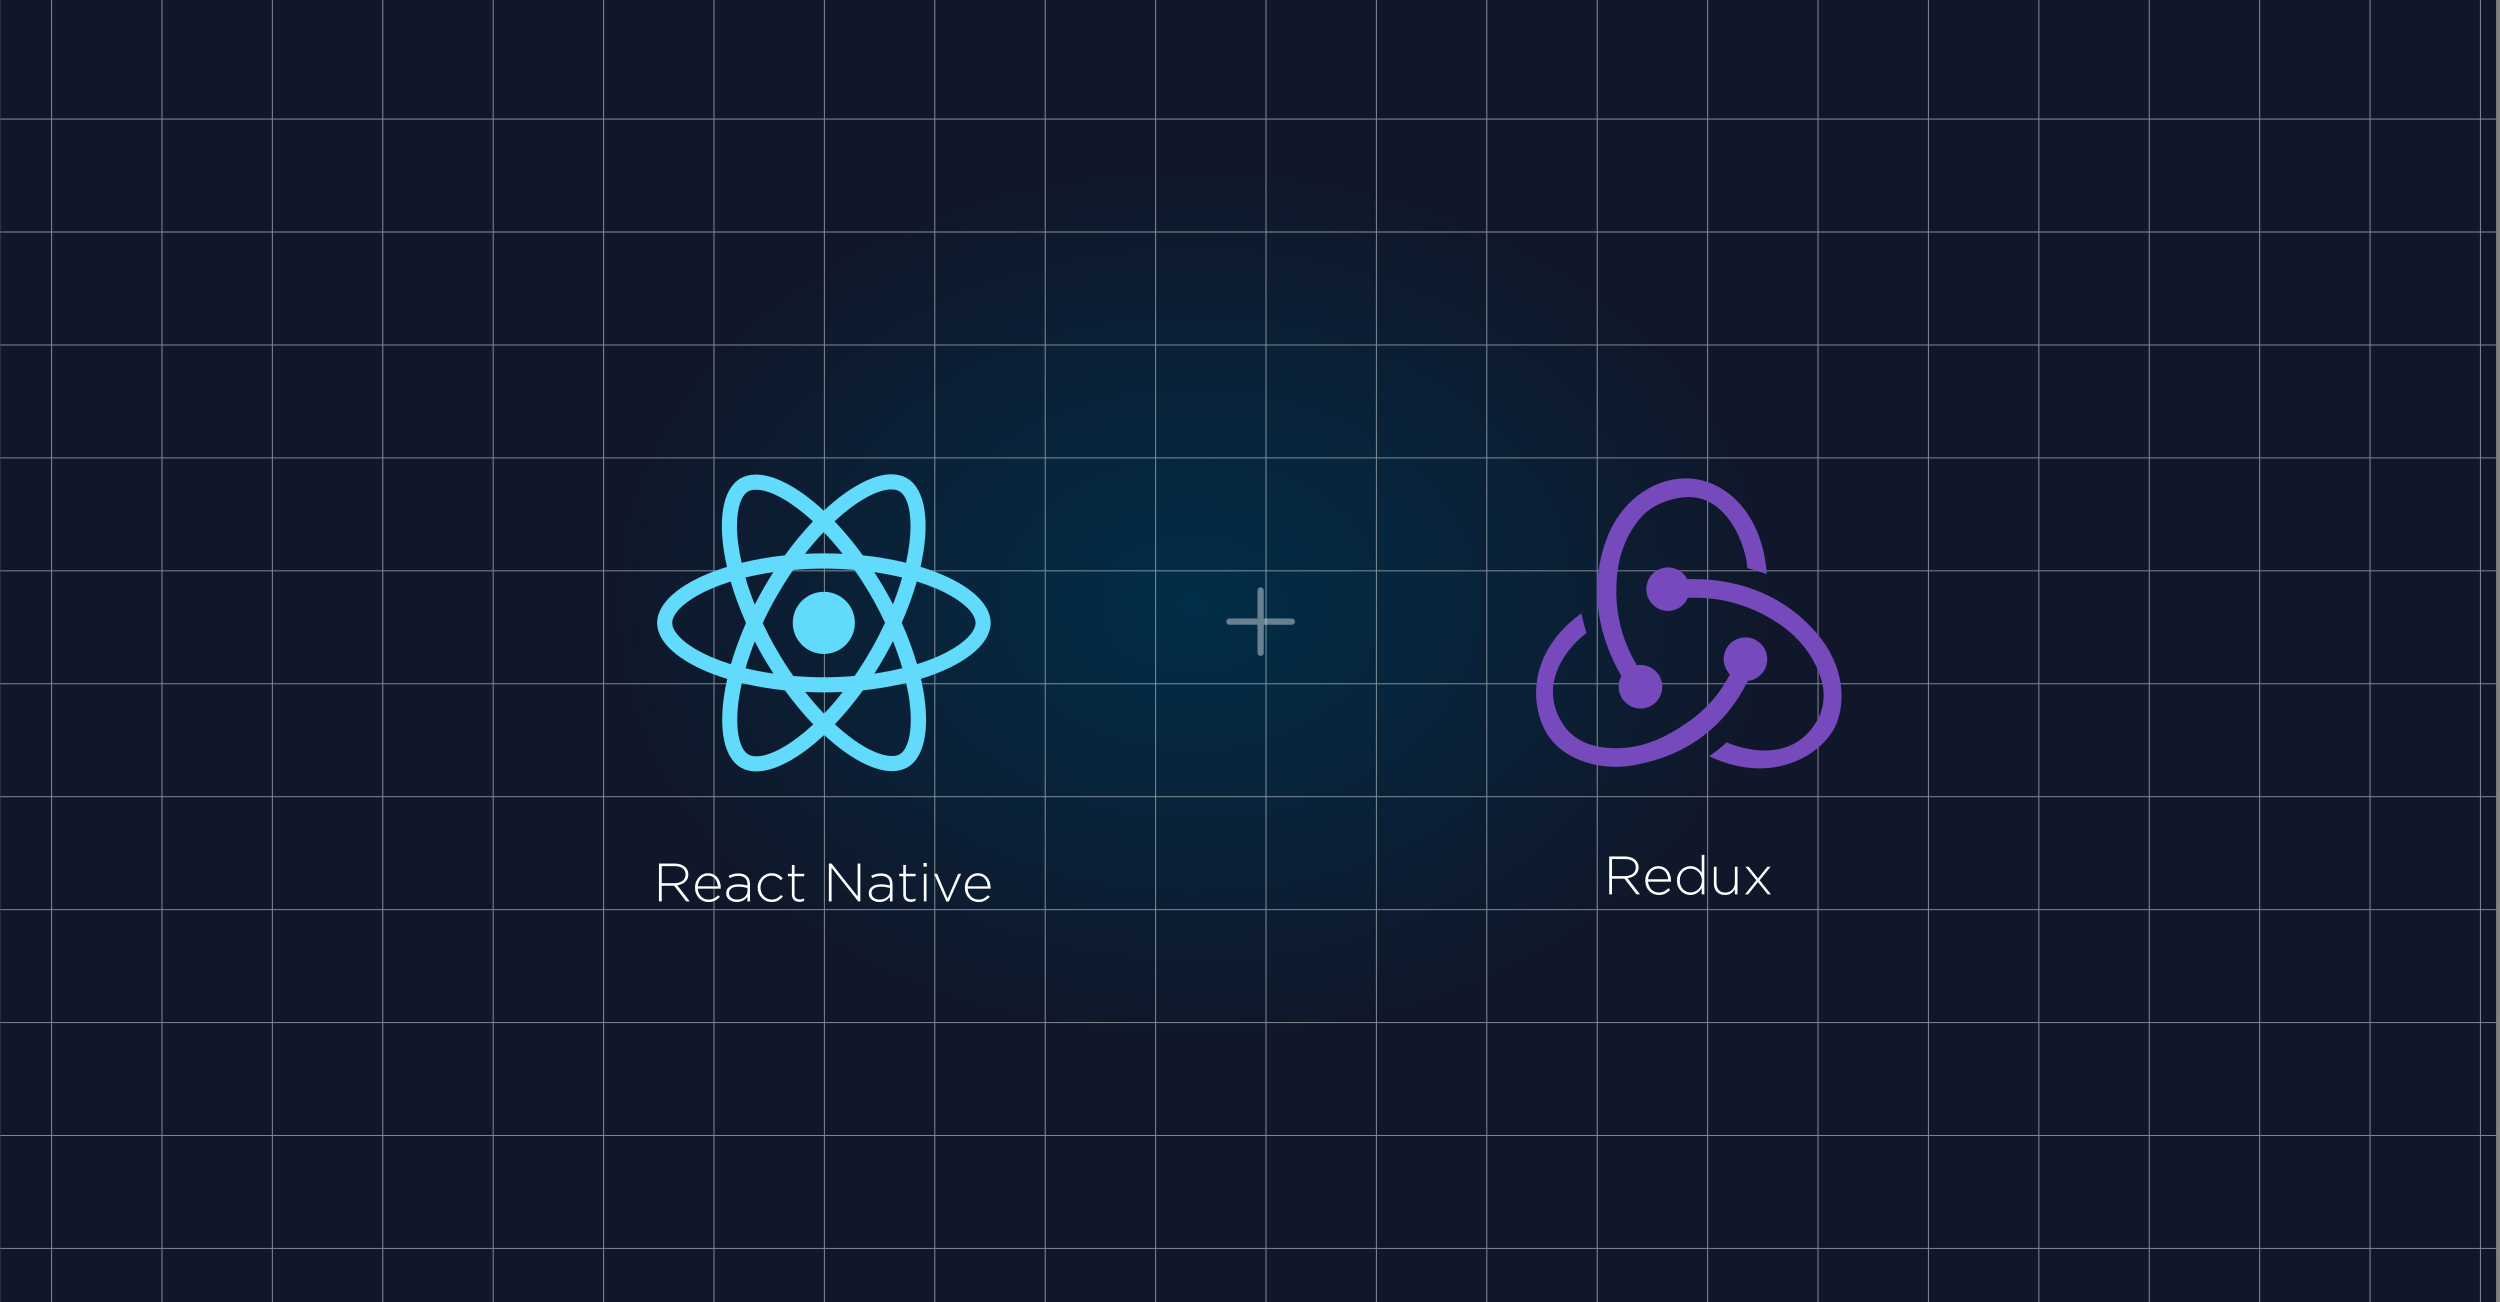 <svg width="601" height="313" viewBox="0 0 601 313" fill="none" xmlns="http://www.w3.org/2000/svg">
<rect x="0" y="0" width="601" height="313" fill="#808080" stroke="none"/>
<g clip-path="url(#clip0_296_777)">
<rect width="600" height="313" transform="translate(0.056)" fill="url(#paint0_radial_296_777)"/>
<g style="mix-blend-mode:soft-light" opacity="0.5">
<path d="M12.398 -51.724V494.276" stroke="#F1F1F1" stroke-width="0.25"/>
<path d="M38.939 -51.724V494.276" stroke="#F1F1F1" stroke-width="0.25"/>
<path d="M65.481 -51.724V494.276" stroke="#F1F1F1" stroke-width="0.25"/>
<path d="M92.022 -51.724V494.276" stroke="#F1F1F1" stroke-width="0.25"/>
<path d="M118.562 -51.724V494.276" stroke="#F1F1F1" stroke-width="0.25"/>
<path d="M145.104 -51.724V494.276" stroke="#F1F1F1" stroke-width="0.25"/>
<path d="M171.645 -51.724V494.276" stroke="#F1F1F1" stroke-width="0.25"/>
<path d="M198.186 -51.724V494.276" stroke="#F1F1F1" stroke-width="0.25"/>
<path d="M224.727 -51.724V494.276" stroke="#F1F1F1" stroke-width="0.25"/>
<path d="M251.268 -51.724V494.276" stroke="#F1F1F1" stroke-width="0.25"/>
<path d="M277.809 -51.724V494.276" stroke="#F1F1F1" stroke-width="0.25"/>
<path d="M304.35 -51.724V494.276" stroke="#F1F1F1" stroke-width="0.25"/>
<path d="M330.891 -51.724V494.276" stroke="#F1F1F1" stroke-width="0.25"/>
<path d="M357.432 -51.724V494.276" stroke="#F1F1F1" stroke-width="0.25"/>
<path d="M383.973 -51.724V494.276" stroke="#F1F1F1" stroke-width="0.25"/>
<path d="M410.514 -51.724V494.276" stroke="#F1F1F1" stroke-width="0.25"/>
<path d="M437.056 -51.724V494.276" stroke="#F1F1F1" stroke-width="0.25"/>
<path d="M463.597 -51.724V494.276" stroke="#F1F1F1" stroke-width="0.25"/>
<path d="M490.138 -51.724V494.276" stroke="#F1F1F1" stroke-width="0.25"/>
<path d="M516.679 -51.724V494.276" stroke="#F1F1F1" stroke-width="0.25"/>
<path d="M543.22 -51.724V494.276" stroke="#F1F1F1" stroke-width="0.25"/>
<path d="M569.761 -51.724V494.276" stroke="#F1F1F1" stroke-width="0.25"/>
<path d="M596.302 -51.724V494.276" stroke="#F1F1F1" stroke-width="0.25"/>
<path d="M-93.813 28.628H785.187" stroke="#F1F1F1" stroke-width="0.25"/>
<path d="M-93.813 55.777H785.187" stroke="#F1F1F1" stroke-width="0.25"/>
<path d="M-93.813 82.927H785.187" stroke="#F1F1F1" stroke-width="0.25"/>
<path d="M-93.813 110.076H785.187" stroke="#F1F1F1" stroke-width="0.25"/>
<path d="M-93.813 137.226H785.187" stroke="#F1F1F1" stroke-width="0.25"/>
<path d="M-93.813 164.375H785.187" stroke="#F1F1F1" stroke-width="0.25"/>
<path d="M-93.813 191.524H785.187" stroke="#F1F1F1" stroke-width="0.25"/>
<path d="M-93.813 218.674H785.187" stroke="#F1F1F1" stroke-width="0.25"/>
<path d="M-93.813 245.823H785.187" stroke="#F1F1F1" stroke-width="0.25"/>
<path d="M-93.813 272.973H785.187" stroke="#F1F1F1" stroke-width="0.25"/>
<path d="M-93.813 300.122H785.187" stroke="#F1F1F1" stroke-width="0.25"/>
</g>
<g opacity="0.4">
<path d="M303.056 141.93V156.93M310.556 149.43H295.556" stroke="white" stroke-width="1.5" stroke-linecap="round" stroke-linejoin="round"/>
</g>
<g clip-path="url(#clip1_296_777)">
<path d="M420.165 163.693C422.875 163.412 424.931 161.076 424.838 158.272C424.744 155.469 422.408 153.226 419.604 153.226H419.418C416.52 153.319 414.278 155.749 414.371 158.646C414.465 160.048 415.025 161.263 415.866 162.104C412.689 168.366 407.83 172.945 400.54 176.777C395.587 179.393 390.448 180.328 385.308 179.674C381.103 179.113 377.832 177.244 375.776 174.16C372.785 169.581 372.505 164.627 375.028 159.674C376.804 156.123 379.607 153.506 381.383 152.198C381.009 150.983 380.448 148.927 380.168 147.432C366.617 157.245 368.019 170.515 372.131 176.777C375.215 181.45 381.476 184.347 388.392 184.347C390.261 184.347 392.13 184.159 393.999 183.692C405.961 181.356 415.026 174.253 420.165 163.693ZM436.613 152.105C429.51 143.787 419.044 139.208 407.082 139.208H405.587C404.746 137.526 402.97 136.404 401.008 136.404H400.821C397.924 136.498 395.681 138.927 395.774 141.825C395.868 144.628 398.204 146.871 401.008 146.871H401.194C403.25 146.778 405.026 145.469 405.774 143.693H407.456C414.558 143.693 421.287 145.749 427.361 149.768C432.034 152.852 435.398 156.871 437.267 161.73C438.855 165.655 438.762 169.487 437.08 172.758C434.463 177.711 430.071 180.421 424.277 180.421C420.539 180.421 416.988 179.3 415.119 178.459C414.091 179.393 412.222 180.888 410.913 181.823C414.932 183.692 419.044 184.72 422.969 184.72C431.94 184.72 438.575 179.767 441.098 174.814C443.808 169.394 443.621 160.048 436.613 152.105ZM389.139 165.281C389.233 168.085 391.569 170.328 394.373 170.328H394.56C397.457 170.235 399.699 167.805 399.606 164.908C399.513 162.104 397.176 159.861 394.373 159.861H394.186C393.999 159.861 393.718 159.861 393.532 159.954C389.7 153.599 388.111 146.684 388.672 139.208C389.046 133.6 390.915 128.74 394.186 124.722C396.896 121.264 402.129 119.582 405.68 119.489C415.586 119.302 419.791 131.638 420.072 136.591C421.287 136.871 423.343 137.525 424.744 137.993C423.623 122.853 414.278 115.003 405.307 115.003C396.896 115.003 389.139 121.078 386.055 130.049C381.757 142.011 384.56 153.506 389.793 162.571C389.326 163.225 389.046 164.253 389.139 165.281Z" fill="#764ABC"/>
</g>
<path d="M394.262 215H393.404L390.505 211.23H387.528V215H386.852V205.9H390.674C391.168 205.9 391.614 205.965 392.013 206.095C392.411 206.216 392.749 206.394 393.027 206.628C393.313 206.853 393.534 207.126 393.69 207.447C393.846 207.759 393.924 208.106 393.924 208.487V208.513C393.924 208.894 393.854 209.237 393.716 209.54C393.586 209.835 393.399 210.09 393.157 210.307C392.923 210.524 392.641 210.701 392.312 210.84C391.991 210.97 391.64 211.061 391.259 211.113L394.262 215ZM393.248 208.539V208.513C393.248 207.898 393.018 207.412 392.559 207.057C392.108 206.702 391.467 206.524 390.635 206.524H387.528V210.619H390.596C390.977 210.619 391.328 210.571 391.649 210.476C391.978 210.381 392.26 210.246 392.494 210.073C392.728 209.891 392.91 209.674 393.04 209.423C393.178 209.163 393.248 208.868 393.248 208.539ZM396.197 211.945C396.223 212.361 396.314 212.729 396.47 213.05C396.626 213.371 396.821 213.644 397.055 213.869C397.289 214.094 397.554 214.268 397.848 214.389C398.152 214.502 398.468 214.558 398.797 214.558C399.317 214.558 399.755 214.458 400.11 214.259C400.474 214.06 400.795 213.813 401.072 213.518L401.514 213.908C401.176 214.272 400.791 214.571 400.357 214.805C399.933 215.039 399.404 215.156 398.771 215.156C398.338 215.156 397.922 215.074 397.523 214.909C397.133 214.744 396.787 214.51 396.483 214.207C396.189 213.904 395.955 213.54 395.781 213.115C395.608 212.69 395.521 212.218 395.521 211.698V211.672C395.521 211.195 395.599 210.749 395.755 210.333C395.92 209.908 396.141 209.54 396.418 209.228C396.704 208.916 397.038 208.669 397.419 208.487C397.801 208.305 398.217 208.214 398.667 208.214C399.135 208.214 399.556 208.305 399.928 208.487C400.301 208.66 400.617 208.903 400.877 209.215C401.146 209.527 401.35 209.895 401.488 210.32C401.636 210.736 401.709 211.191 401.709 211.685V211.711C401.709 211.754 401.709 211.793 401.709 211.828C401.709 211.854 401.705 211.893 401.696 211.945H396.197ZM396.197 211.373H401.02C400.994 211.035 400.925 210.714 400.812 210.411C400.708 210.099 400.557 209.826 400.357 209.592C400.167 209.349 399.928 209.159 399.642 209.02C399.356 208.873 399.023 208.799 398.641 208.799C398.312 208.799 398.004 208.864 397.718 208.994C397.432 209.124 397.181 209.306 396.964 209.54C396.756 209.765 396.583 210.038 396.444 210.359C396.306 210.671 396.223 211.009 396.197 211.373ZM409.73 215H409.093V213.518C408.946 213.735 408.781 213.943 408.599 214.142C408.426 214.341 408.226 214.515 408.001 214.662C407.784 214.809 407.537 214.926 407.26 215.013C406.991 215.108 406.692 215.156 406.363 215.156C405.964 215.156 405.57 215.078 405.18 214.922C404.799 214.766 404.456 214.541 404.153 214.246C403.85 213.951 403.603 213.592 403.412 213.167C403.23 212.734 403.139 212.248 403.139 211.711V211.685C403.139 211.148 403.23 210.667 403.412 210.242C403.603 209.809 403.85 209.445 404.153 209.15C404.456 208.847 404.799 208.617 405.18 208.461C405.57 208.296 405.964 208.214 406.363 208.214C406.692 208.214 406.996 208.257 407.273 208.344C407.55 208.431 407.797 208.548 408.014 208.695C408.239 208.842 408.439 209.011 408.612 209.202C408.794 209.393 408.954 209.592 409.093 209.8V205.51H409.73V215ZM409.132 211.698V211.672C409.132 211.247 409.054 210.862 408.898 210.515C408.751 210.16 408.551 209.861 408.3 209.618C408.049 209.367 407.758 209.172 407.429 209.033C407.108 208.894 406.775 208.825 406.428 208.825C406.064 208.825 405.722 208.89 405.401 209.02C405.089 209.15 404.816 209.336 404.582 209.579C404.348 209.822 404.162 210.121 404.023 210.476C403.893 210.823 403.828 211.217 403.828 211.659V211.685C403.828 212.118 403.897 212.513 404.036 212.868C404.175 213.223 404.361 213.527 404.595 213.778C404.838 214.021 405.115 214.211 405.427 214.35C405.748 214.48 406.081 214.545 406.428 214.545C406.775 214.545 407.108 214.476 407.429 214.337C407.758 214.198 408.049 214.003 408.3 213.752C408.551 213.501 408.751 213.202 408.898 212.855C409.054 212.508 409.132 212.123 409.132 211.698ZM417.701 215H417.064V213.765C416.839 214.155 416.535 214.484 416.154 214.753C415.773 215.022 415.279 215.156 414.672 215.156C414.256 215.156 413.883 215.091 413.554 214.961C413.225 214.822 412.943 214.632 412.709 214.389C412.484 214.146 412.31 213.86 412.189 213.531C412.076 213.193 412.02 212.825 412.02 212.426V208.37H412.657V212.309C412.657 212.994 412.839 213.544 413.203 213.96C413.567 214.367 414.087 214.571 414.763 214.571C415.084 214.571 415.383 214.515 415.66 214.402C415.946 214.281 416.193 214.116 416.401 213.908C416.609 213.7 416.769 213.453 416.882 213.167C417.003 212.872 417.064 212.552 417.064 212.205V208.37H417.701V215ZM425.739 215H424.946L422.606 212.049L420.266 215H419.499L422.216 211.62L419.603 208.37H420.396L422.632 211.178L424.868 208.37H425.635L423.022 211.607L425.739 215Z" fill="white"/>
<g clip-path="url(#clip2_296_777)">
<path d="M238.15 149.739C238.15 144.425 231.499 139.388 221.302 136.265C223.655 125.865 222.609 117.591 218.001 114.942C216.939 114.32 215.697 114.026 214.34 114.026V117.673C215.092 117.673 215.697 117.82 216.203 118.098C218.426 119.373 219.39 124.23 218.638 130.476C218.458 132.013 218.164 133.632 217.805 135.284C214.602 134.499 211.105 133.894 207.428 133.501C205.222 130.476 202.934 127.729 200.63 125.325C205.957 120.371 210.958 117.656 214.357 117.656V114.01C209.863 114.01 203.98 117.215 198.031 122.774C192.083 117.247 186.2 114.075 181.706 114.075V117.722C185.089 117.722 190.106 120.42 195.433 125.342C193.145 127.746 190.857 130.476 188.684 133.501C184.991 133.894 181.494 134.499 178.291 135.3C177.915 133.665 177.637 132.079 177.441 130.558C176.673 124.312 177.621 119.455 179.827 118.163C180.317 117.869 180.955 117.738 181.706 117.738V114.092C180.334 114.092 179.092 114.386 178.013 115.007C173.421 117.656 172.392 125.914 174.761 136.281C164.597 139.421 157.978 144.441 157.978 149.739C157.978 155.054 164.629 160.09 174.826 163.213C172.473 173.613 173.519 181.887 178.127 184.536C179.19 185.158 180.432 185.452 181.804 185.452C186.298 185.452 192.181 182.247 198.129 176.687C204.078 182.214 209.961 185.387 214.455 185.387C215.827 185.387 217.069 185.092 218.148 184.471C222.74 181.822 223.769 173.564 221.4 163.197C231.532 160.074 238.15 155.037 238.15 149.739ZM216.873 138.832C216.269 140.942 215.517 143.117 214.667 145.291C213.997 143.983 213.294 142.675 212.526 141.367C211.775 140.059 210.974 138.783 210.173 137.54C212.494 137.884 214.732 138.309 216.873 138.832ZM209.389 156.247C208.114 158.455 206.807 160.548 205.45 162.494C203.016 162.706 200.548 162.821 198.064 162.821C195.597 162.821 193.129 162.706 190.71 162.51C189.354 160.564 188.03 158.487 186.756 156.296C185.514 154.154 184.386 151.979 183.357 149.788C184.37 147.597 185.514 145.406 186.739 143.264C188.014 141.056 189.321 138.963 190.678 137.017C193.113 136.805 195.58 136.69 198.064 136.69C200.532 136.69 202.999 136.805 205.418 137.001C206.774 138.947 208.098 141.023 209.372 143.215C210.614 145.357 211.742 147.532 212.772 149.723C211.742 151.914 210.614 154.105 209.389 156.247ZM214.667 154.121C215.55 156.313 216.301 158.504 216.922 160.63C214.782 161.153 212.526 161.594 210.19 161.938C210.99 160.679 211.791 159.387 212.543 158.062C213.294 156.754 213.997 155.43 214.667 154.121ZM198.097 171.569C196.577 169.999 195.057 168.25 193.554 166.336C195.025 166.402 196.528 166.451 198.048 166.451C199.584 166.451 201.104 166.418 202.591 166.336C201.12 168.25 199.6 169.999 198.097 171.569ZM185.939 161.938C183.618 161.594 181.379 161.169 179.239 160.646C179.843 158.537 180.595 156.362 181.445 154.187C182.115 155.495 182.817 156.803 183.585 158.111C184.354 159.42 185.138 160.695 185.939 161.938ZM198.015 127.909C199.535 129.479 201.055 131.229 202.558 133.142C201.087 133.076 199.584 133.027 198.064 133.027C196.528 133.027 195.008 133.06 193.521 133.142C194.992 131.229 196.512 129.479 198.015 127.909ZM185.922 137.54C185.122 138.8 184.321 140.091 183.569 141.416C182.817 142.724 182.115 144.032 181.445 145.34C180.562 143.149 179.811 140.958 179.19 138.832C181.33 138.325 183.585 137.884 185.922 137.54ZM171.133 158.013C165.348 155.544 161.606 152.306 161.606 149.739C161.606 147.172 165.348 143.918 171.133 141.465C172.539 140.86 174.075 140.32 175.66 139.813C176.591 143.018 177.817 146.354 179.337 149.772C177.833 153.173 176.624 156.493 175.709 159.681C174.091 159.174 172.555 158.618 171.133 158.013ZM179.925 181.38C177.703 180.105 176.738 175.248 177.49 169.002C177.67 167.465 177.964 165.846 178.324 164.194C181.526 164.979 185.024 165.584 188.7 165.977C190.907 169.002 193.194 171.749 195.498 174.153C190.171 179.107 185.171 181.822 181.772 181.822C181.036 181.806 180.415 181.658 179.925 181.38ZM218.687 168.92C219.455 175.167 218.507 180.023 216.301 181.315C215.811 181.609 215.174 181.74 214.422 181.74C211.039 181.74 206.022 179.042 200.695 174.12C202.983 171.716 205.271 168.986 207.444 165.96C211.137 165.568 214.634 164.963 217.837 164.162C218.213 165.813 218.507 167.399 218.687 168.92ZM224.979 158.013C223.573 158.618 222.037 159.158 220.452 159.665C219.521 156.46 218.295 153.124 216.775 149.706C218.279 146.305 219.488 142.986 220.403 139.797C222.021 140.304 223.557 140.86 224.995 141.465C230.78 143.934 234.522 147.172 234.522 149.739C234.506 152.306 230.764 155.56 224.979 158.013Z" fill="#61DAFB"/>
<path d="M198.048 157.212C202.172 157.212 205.516 153.866 205.516 149.739C205.516 145.612 202.172 142.266 198.048 142.266C193.923 142.266 190.58 145.612 190.58 149.739C190.58 153.866 193.923 157.212 198.048 157.212Z" fill="#61DAFB"/>
</g>
<path d="M165.818 216.698H164.96L162.061 212.928H159.084V216.698H158.408V207.598H162.23C162.724 207.598 163.17 207.663 163.569 207.793C163.967 207.914 164.305 208.092 164.583 208.326C164.869 208.551 165.09 208.824 165.246 209.145C165.402 209.457 165.48 209.803 165.48 210.185V210.211C165.48 210.592 165.41 210.934 165.272 211.238C165.142 211.532 164.955 211.788 164.713 212.005C164.479 212.221 164.197 212.399 163.868 212.538C163.547 212.668 163.196 212.759 162.815 212.811L165.818 216.698ZM164.804 210.237V210.211C164.804 209.595 164.574 209.11 164.115 208.755C163.664 208.399 163.023 208.222 162.191 208.222H159.084V212.317H162.152C162.533 212.317 162.884 212.269 163.205 212.174C163.534 212.078 163.816 211.944 164.05 211.771C164.284 211.589 164.466 211.372 164.596 211.121C164.734 210.861 164.804 210.566 164.804 210.237ZM167.753 213.643C167.779 214.059 167.87 214.427 168.026 214.748C168.182 215.068 168.377 215.341 168.611 215.567C168.845 215.792 169.11 215.965 169.404 216.087C169.708 216.199 170.024 216.256 170.353 216.256C170.873 216.256 171.311 216.156 171.666 215.957C172.03 215.757 172.351 215.51 172.628 215.216L173.07 215.606C172.732 215.97 172.347 216.269 171.913 216.503C171.489 216.737 170.96 216.854 170.327 216.854C169.894 216.854 169.478 216.771 169.079 216.607C168.689 216.442 168.343 216.208 168.039 215.905C167.745 215.601 167.511 215.237 167.337 214.813C167.164 214.388 167.077 213.916 167.077 213.396V213.37C167.077 212.893 167.155 212.447 167.311 212.031C167.476 211.606 167.697 211.238 167.974 210.926C168.26 210.614 168.594 210.367 168.975 210.185C169.357 210.003 169.773 209.912 170.223 209.912C170.691 209.912 171.112 210.003 171.484 210.185C171.857 210.358 172.173 210.601 172.433 210.913C172.702 211.225 172.906 211.593 173.044 212.018C173.192 212.434 173.265 212.889 173.265 213.383V213.409C173.265 213.452 173.265 213.491 173.265 213.526C173.265 213.552 173.261 213.591 173.252 213.643H167.753ZM167.753 213.071H172.576C172.55 212.733 172.481 212.412 172.368 212.109C172.264 211.797 172.113 211.524 171.913 211.29C171.723 211.047 171.484 210.856 171.198 210.718C170.912 210.57 170.579 210.497 170.197 210.497C169.868 210.497 169.56 210.562 169.274 210.692C168.988 210.822 168.737 211.004 168.52 211.238C168.312 211.463 168.139 211.736 168 212.057C167.862 212.369 167.779 212.707 167.753 213.071ZM180.298 216.698H179.674V215.593C179.561 215.749 179.423 215.905 179.258 216.061C179.102 216.208 178.92 216.342 178.712 216.464C178.504 216.576 178.266 216.667 177.997 216.737C177.737 216.815 177.451 216.854 177.139 216.854C176.827 216.854 176.519 216.81 176.216 216.724C175.913 216.637 175.64 216.507 175.397 216.334C175.154 216.16 174.955 215.944 174.799 215.684C174.652 215.424 174.578 215.12 174.578 214.774V214.748C174.578 214.401 174.647 214.093 174.786 213.825C174.933 213.556 175.133 213.331 175.384 213.149C175.635 212.967 175.939 212.828 176.294 212.733C176.649 212.637 177.044 212.59 177.477 212.59C177.945 212.59 178.348 212.616 178.686 212.668C179.024 212.72 179.353 212.789 179.674 212.876V212.59C179.674 211.914 179.479 211.407 179.089 211.069C178.708 210.731 178.175 210.562 177.49 210.562C177.083 210.562 176.71 210.614 176.372 210.718C176.034 210.813 175.713 210.939 175.41 211.095L175.176 210.536C175.54 210.362 175.908 210.224 176.281 210.12C176.654 210.016 177.07 209.964 177.529 209.964C178.387 209.964 179.063 210.18 179.557 210.614C180.051 211.047 180.298 211.697 180.298 212.564V216.698ZM179.687 214.215V213.461C179.41 213.391 179.085 213.326 178.712 213.266C178.339 213.196 177.915 213.162 177.438 213.162C176.736 213.162 176.194 213.305 175.813 213.591C175.44 213.868 175.254 214.241 175.254 214.709V214.735C175.254 214.977 175.306 215.194 175.41 215.385C175.514 215.567 175.653 215.723 175.826 215.853C176.008 215.983 176.216 216.082 176.45 216.152C176.684 216.221 176.927 216.256 177.178 216.256C177.516 216.256 177.837 216.208 178.14 216.113C178.443 216.009 178.708 215.87 178.933 215.697C179.167 215.515 179.349 215.298 179.479 215.047C179.618 214.795 179.687 214.518 179.687 214.215ZM188.218 215.541C187.88 215.922 187.494 216.238 187.061 216.49C186.636 216.732 186.121 216.854 185.514 216.854C185.037 216.854 184.591 216.763 184.175 216.581C183.768 216.39 183.412 216.139 183.109 215.827C182.806 215.515 182.567 215.151 182.394 214.735C182.221 214.319 182.134 213.877 182.134 213.409V213.383C182.134 212.915 182.221 212.473 182.394 212.057C182.567 211.641 182.806 211.272 183.109 210.952C183.412 210.631 183.768 210.38 184.175 210.198C184.591 210.007 185.037 209.912 185.514 209.912C185.826 209.912 186.108 209.946 186.359 210.016C186.619 210.076 186.857 210.163 187.074 210.276C187.291 210.388 187.486 210.518 187.659 210.666C187.841 210.813 188.01 210.969 188.166 211.134L187.711 211.602C187.425 211.307 187.109 211.051 186.762 210.835C186.415 210.618 185.995 210.51 185.501 210.51C185.12 210.51 184.764 210.583 184.435 210.731C184.114 210.878 183.833 211.082 183.59 211.342C183.356 211.593 183.17 211.892 183.031 212.239C182.892 212.585 182.823 212.958 182.823 213.357V213.383C182.823 213.781 182.892 214.158 183.031 214.514C183.178 214.86 183.373 215.164 183.616 215.424C183.867 215.684 184.158 215.887 184.487 216.035C184.816 216.182 185.172 216.256 185.553 216.256C186.021 216.256 186.437 216.152 186.801 215.944C187.174 215.727 187.499 215.463 187.776 215.151L188.218 215.541ZM193.305 216.581C193.131 216.659 192.958 216.715 192.785 216.75C192.62 216.793 192.434 216.815 192.226 216.815C191.966 216.815 191.723 216.78 191.498 216.711C191.272 216.641 191.073 216.533 190.9 216.386C190.735 216.23 190.605 216.039 190.51 215.814C190.414 215.58 190.367 215.307 190.367 214.995V210.653H189.405V210.068H190.367V207.949H191.004V210.068H193.331V210.653H191.004V214.93C191.004 215.406 191.125 215.74 191.368 215.931C191.619 216.121 191.94 216.217 192.33 216.217C192.494 216.217 192.65 216.199 192.798 216.165C192.945 216.13 193.114 216.069 193.305 215.983V216.581ZM206.827 216.698H206.32L199.911 208.612V216.698H199.261V207.598H199.898L206.177 215.515V207.598H206.827V216.698ZM214.563 216.698H213.939V215.593C213.826 215.749 213.687 215.905 213.523 216.061C213.367 216.208 213.185 216.342 212.977 216.464C212.769 216.576 212.53 216.667 212.262 216.737C212.002 216.815 211.716 216.854 211.404 216.854C211.092 216.854 210.784 216.81 210.481 216.724C210.177 216.637 209.904 216.507 209.662 216.334C209.419 216.16 209.22 215.944 209.064 215.684C208.916 215.424 208.843 215.12 208.843 214.774V214.748C208.843 214.401 208.912 214.093 209.051 213.825C209.198 213.556 209.397 213.331 209.649 213.149C209.9 212.967 210.203 212.828 210.559 212.733C210.914 212.637 211.308 212.59 211.742 212.59C212.21 212.59 212.613 212.616 212.951 212.668C213.289 212.72 213.618 212.789 213.939 212.876V212.59C213.939 211.914 213.744 211.407 213.354 211.069C212.972 210.731 212.439 210.562 211.755 210.562C211.347 210.562 210.975 210.614 210.637 210.718C210.299 210.813 209.978 210.939 209.675 211.095L209.441 210.536C209.805 210.362 210.173 210.224 210.546 210.12C210.918 210.016 211.334 209.964 211.794 209.964C212.652 209.964 213.328 210.18 213.822 210.614C214.316 211.047 214.563 211.697 214.563 212.564V216.698ZM213.952 214.215V213.461C213.674 213.391 213.349 213.326 212.977 213.266C212.604 213.196 212.179 213.162 211.703 213.162C211.001 213.162 210.459 213.305 210.078 213.591C209.705 213.868 209.519 214.241 209.519 214.709V214.735C209.519 214.977 209.571 215.194 209.675 215.385C209.779 215.567 209.917 215.723 210.091 215.853C210.273 215.983 210.481 216.082 210.715 216.152C210.949 216.221 211.191 216.256 211.443 216.256C211.781 216.256 212.101 216.208 212.405 216.113C212.708 216.009 212.972 215.87 213.198 215.697C213.432 215.515 213.614 215.298 213.744 215.047C213.882 214.795 213.952 214.518 213.952 214.215ZM220.079 216.581C219.906 216.659 219.732 216.715 219.559 216.75C219.394 216.793 219.208 216.815 219 216.815C218.74 216.815 218.497 216.78 218.272 216.711C218.047 216.641 217.847 216.533 217.674 216.386C217.509 216.23 217.379 216.039 217.284 215.814C217.189 215.58 217.141 215.307 217.141 214.995V210.653H216.179V210.068H217.141V207.949H217.778V210.068H220.105V210.653H217.778V214.93C217.778 215.406 217.899 215.74 218.142 215.931C218.393 216.121 218.714 216.217 219.104 216.217C219.269 216.217 219.425 216.199 219.572 216.165C219.719 216.13 219.888 216.069 220.079 215.983V216.581ZM222.801 208.339H222.008V207.468H222.801V208.339ZM222.723 216.698H222.086V210.068H222.723V216.698ZM231.056 210.068L228.079 216.75H227.533L224.556 210.068H225.297L227.806 215.983L230.341 210.068H231.056ZM232.626 213.643C232.652 214.059 232.743 214.427 232.899 214.748C233.055 215.068 233.25 215.341 233.484 215.567C233.718 215.792 233.983 215.965 234.277 216.087C234.581 216.199 234.897 216.256 235.226 216.256C235.746 216.256 236.184 216.156 236.539 215.957C236.903 215.757 237.224 215.51 237.501 215.216L237.943 215.606C237.605 215.97 237.22 216.269 236.786 216.503C236.362 216.737 235.833 216.854 235.2 216.854C234.767 216.854 234.351 216.771 233.952 216.607C233.562 216.442 233.216 216.208 232.912 215.905C232.618 215.601 232.384 215.237 232.21 214.813C232.037 214.388 231.95 213.916 231.95 213.396V213.37C231.95 212.893 232.028 212.447 232.184 212.031C232.349 211.606 232.57 211.238 232.847 210.926C233.133 210.614 233.467 210.367 233.848 210.185C234.23 210.003 234.646 209.912 235.096 209.912C235.564 209.912 235.985 210.003 236.357 210.185C236.73 210.358 237.046 210.601 237.306 210.913C237.575 211.225 237.779 211.593 237.917 212.018C238.065 212.434 238.138 212.889 238.138 213.383V213.409C238.138 213.452 238.138 213.491 238.138 213.526C238.138 213.552 238.134 213.591 238.125 213.643H232.626ZM232.626 213.071H237.449C237.423 212.733 237.354 212.412 237.241 212.109C237.137 211.797 236.986 211.524 236.786 211.29C236.596 211.047 236.357 210.856 236.071 210.718C235.785 210.57 235.452 210.497 235.07 210.497C234.741 210.497 234.433 210.562 234.147 210.692C233.861 210.822 233.61 211.004 233.393 211.238C233.185 211.463 233.012 211.736 232.873 212.057C232.735 212.369 232.652 212.707 232.626 213.071Z" fill="white"/>
</g>
<defs>
<radialGradient id="paint0_radial_296_777" cx="0" cy="0" r="1" gradientUnits="userSpaceOnUse" gradientTransform="translate(286.5 145.25) rotate(-89.362) scale(179.761 240.252)">
<stop stop-color="#012E48"/>
<stop offset="0.587" stop-color="#10172A"/>
</radialGradient>
<clipPath id="clip0_296_777">
<rect width="600" height="313" fill="white" transform="translate(0.056)"/>
</clipPath>
<clipPath id="clip1_296_777">
<rect width="73.437" height="70" fill="white" transform="translate(369.281 115)"/>
</clipPath>
<clipPath id="clip2_296_777">
<rect width="80.713" height="72" fill="white" transform="translate(157.699 113.698)"/>
</clipPath>
</defs>
</svg>

